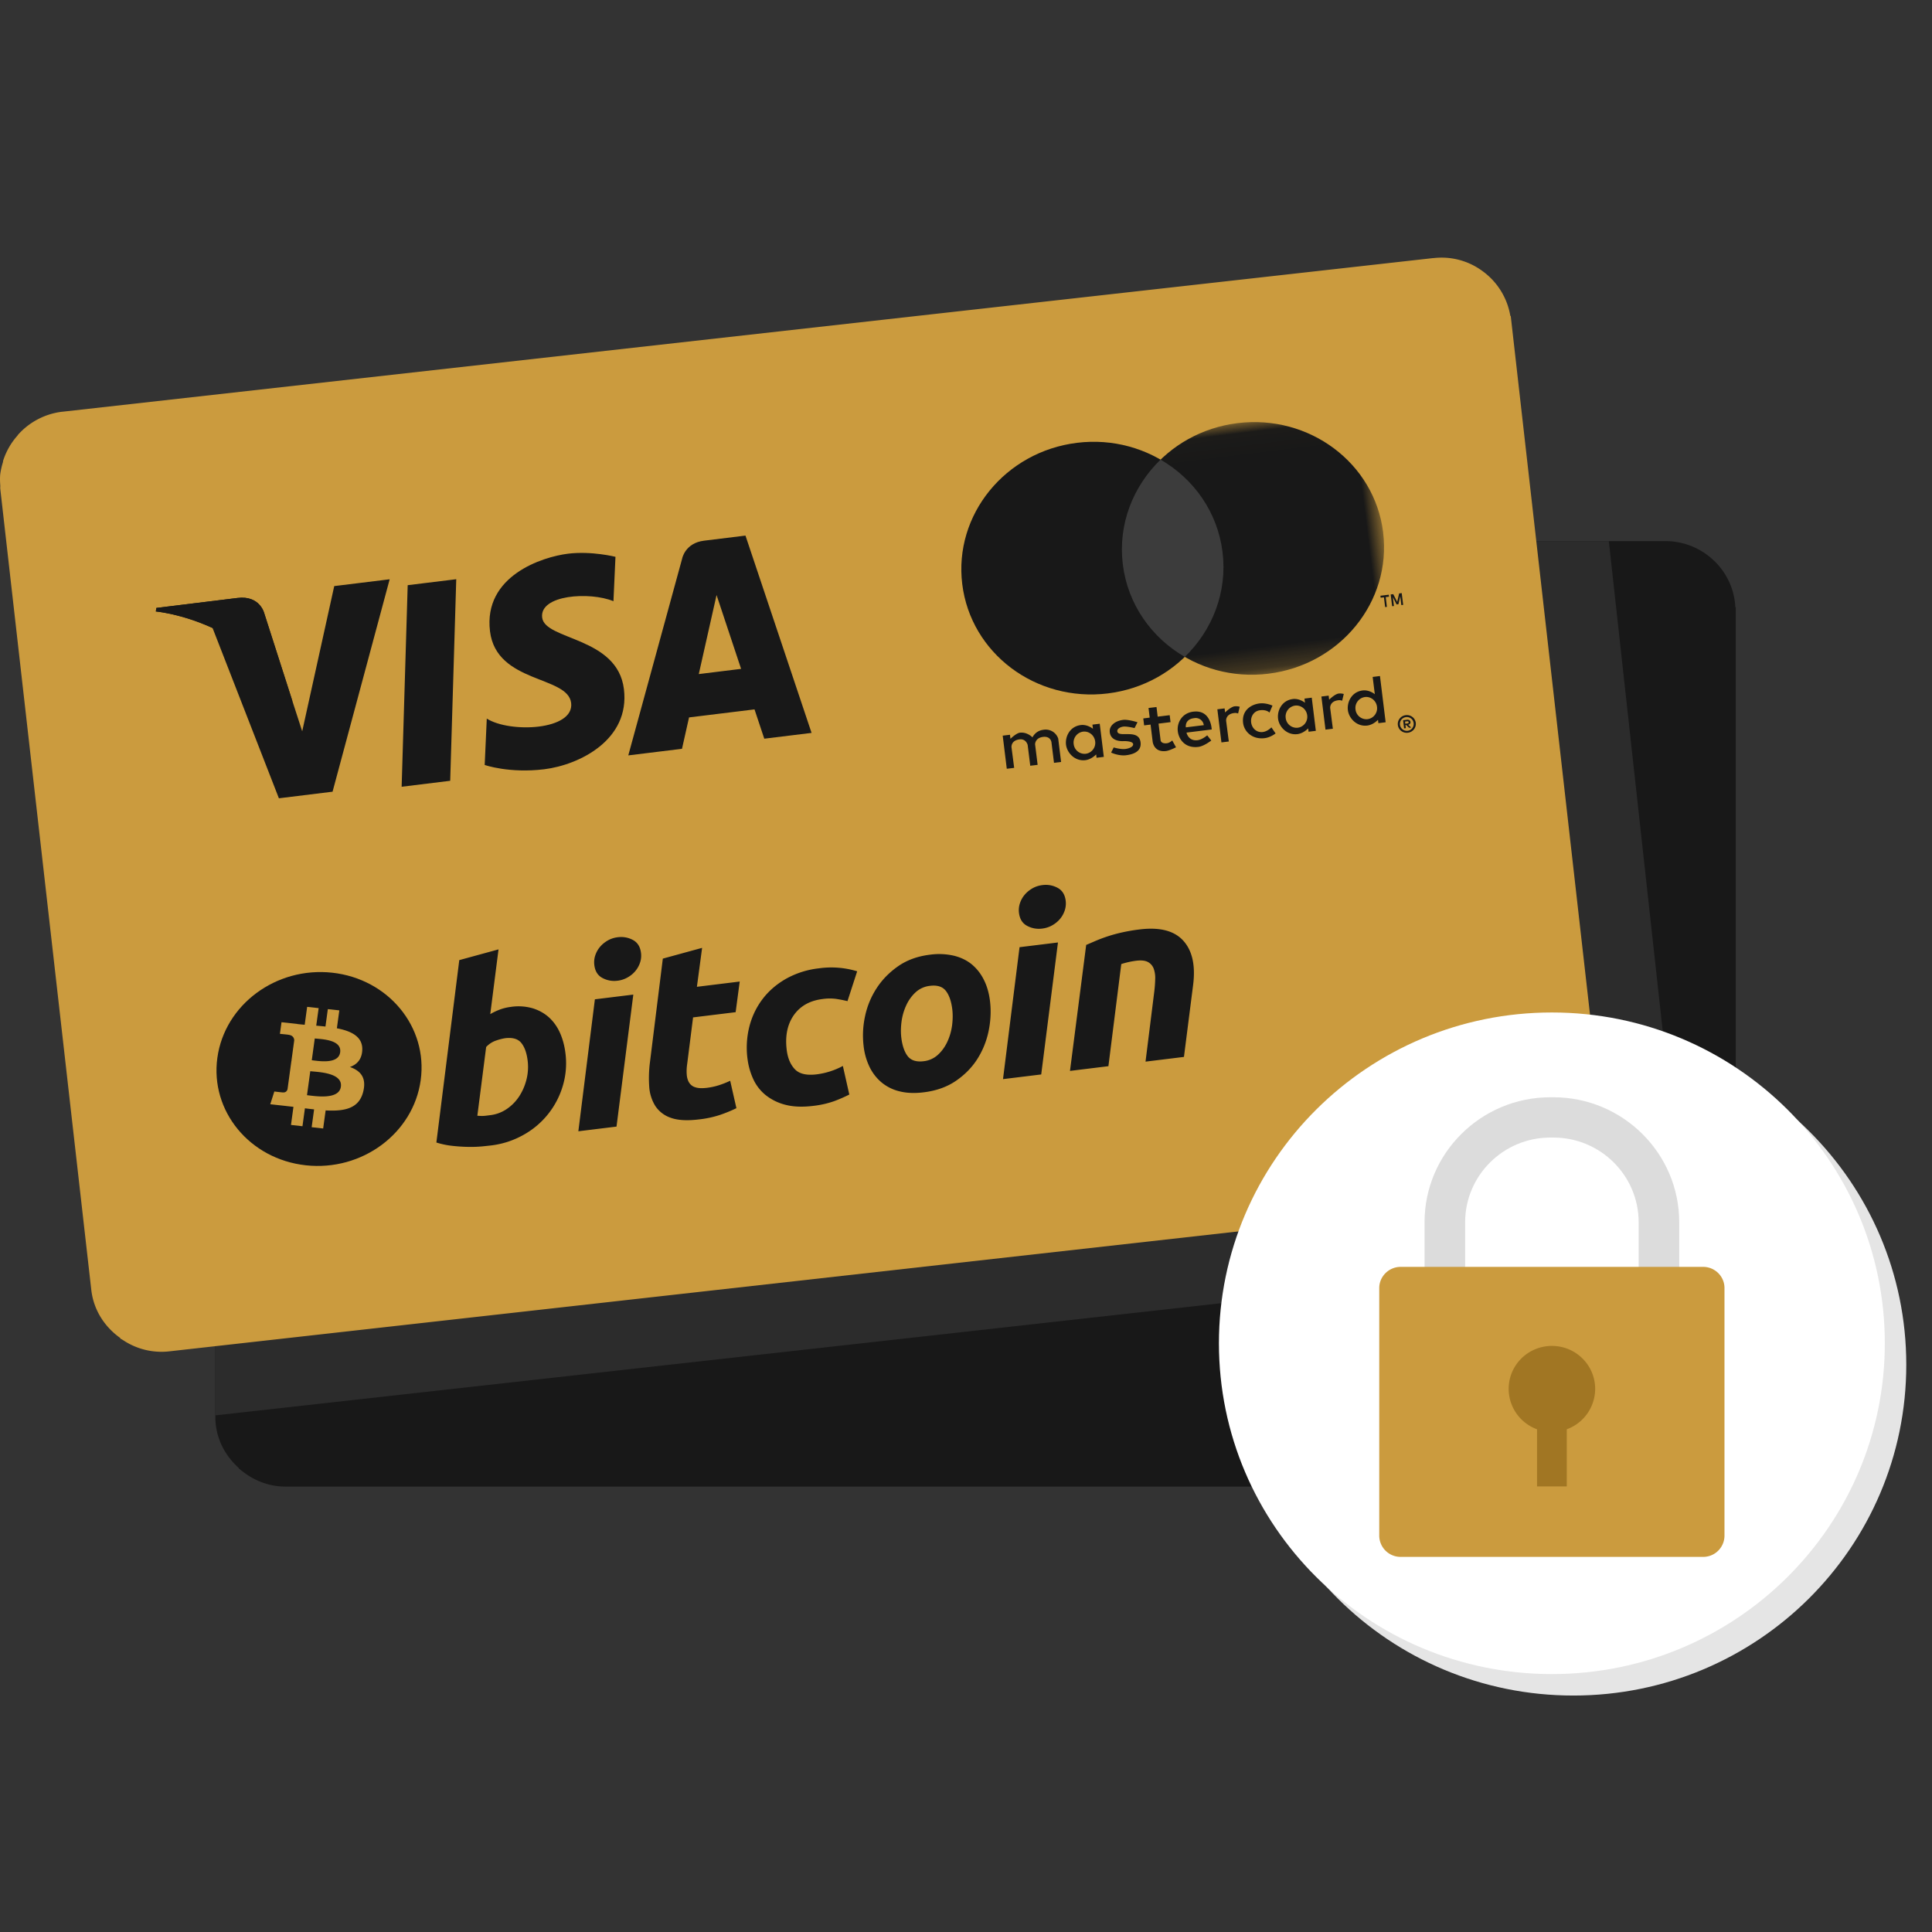 <?xml version="1.0" encoding="UTF-8"?> <svg xmlns="http://www.w3.org/2000/svg" xmlns:xlink="http://www.w3.org/1999/xlink" width="90" height="90" viewBox="0 0 90 90"><rect x="0" y="0" width="90" height="90" fill="#333333" stroke="none"/><title> Secure and easy payment </title><defs><path id="a" d="M12.231.024v11.762H.013V.024z"></path></defs><g fill="none" fill-rule="evenodd"><path d="M80.84 28.296a3.21 3.21 0 0 0-1.06-2.238 3.271 3.271 0 0 0-2.19-.852H13.3c-.822 0-1.565.316-2.139.816-.004.005-.009.005-.012.008-.01.012-.022.019-.034.028l.006.005a3.232 3.232 0 0 0-.789 1.06c-.018.03-.022.066-.037.095-.071.175-.14.349-.184.54a2.68 2.68 0 0 0-.06.538c0 .053-.02.102-.02.154v37.557c0 .951.432 1.787 1.096 2.382l-.012.012c.03.022.055.036.083.06.008.01.02.016.026.028l.004-.003c.568.47 1.28.765 2.072.765h64.29c.22 0 .43-.022.634-.063.143-.03.274-.079.409-.125.052-.014.11-.027.158-.048a3.27 3.27 0 0 0 .507-.257l.014-.006c.926-.576 1.548-1.589 1.548-2.745V28.284l-.02.012z" fill="#181818"></path><path d="M74.946 25.206H13.3c-.424 0-.822.088-1.194.233l-2.076 9.226v31.268l62.11-6.926c.422-.05.84-.141 1.22-.265.277-.084.536-.2.693-.276l.246-.105s.369-.198.466-.256l.118-.03.672-.535a6.419 6.419 0 0 0 2.32-5.705l-2.93-26.63z" fill="#2C2C2C"></path><path d="M70.359 14.728a3.236 3.236 0 0 0-1.31-2.108 3.204 3.204 0 0 0-2.267-.597l-.008-.002L2.9 19.181H2.89a3.276 3.276 0 0 0-2.033 1.052v-.001l-.006.012a.273.273 0 0 0-.031.029l.006.006A3.23 3.23 0 0 0 .16 21.42a.262.262 0 0 0-.02.1 3.573 3.573 0 0 0-.127.553c-.02.179-.013.362 0 .543.004.05-.006.103 0 .155l4.24 37.319c.108.945.63 1.732 1.361 2.247l-.02.013c.033.02.065.036.097.05.008.006.014.015.029.023l.002-.002a3.22 3.22 0 0 0 2.137.533l63.895-7.168a3.26 3.26 0 0 0 .617-.134c.14-.043.272-.11.396-.167.053-.022.105-.042.154-.065.169-.092.323-.198.472-.318l.015-.006c.85-.674 1.357-1.749 1.221-2.898l-4.235-37.321-.019-.167-.016.018z" fill="#CB9B3E"></path><path d="M88.802 63.575c0 8.511-6.943 15.41-15.51 15.41s-15.51-6.899-15.51-15.41c0-8.51 6.943-15.41 15.51-15.41s15.51 6.9 15.51 15.41" fill="#E5E5E5"></path><path d="M87.802 62.575c0 8.511-6.943 15.41-15.51 15.41s-15.51-6.899-15.51-15.41c0-8.51 6.943-15.41 15.51-15.41s15.51 6.9 15.51 15.41" fill="#FFF"></path><path d="M72.22 52.992c-2.186 0-3.968 1.768-3.968 3.944v3.619c0 2.175 1.782 3.944 3.967 3.944h.146c2.19 0 3.97-1.77 3.97-3.944v-3.619c0-2.176-1.78-3.944-3.97-3.944h-.146zm.145 13.383h-.146c-3.23 0-5.858-2.612-5.858-5.82v-3.619c0-3.21 2.628-5.821 5.858-5.821h.146c3.23 0 5.86 2.611 5.86 5.821v3.619c0 3.208-2.63 5.82-5.86 5.82z" fill="#DCDCDC"></path><path d="M80.333 71.54a.992.992 0 0 1-.993.986H65.247a.994.994 0 0 1-.996-.987V60.001c0-.542.45-.985.996-.985H79.34c.547 0 .993.443.993.985V71.54z" fill="#CB9B3E"></path><path d="M74.309 64.7a2.01 2.01 0 0 1-2.015 2.003 2.01 2.01 0 0 1-2.015-2.002c0-1.108.903-2.003 2.015-2.003 1.113 0 2.015.895 2.015 2.003" fill="#A17623"></path><path fill="#A17623" d="M71.601 69.242h1.385V63.68h-1.385z"></path><g fill="#181818"><path d="M18.992 27.26l-.282 9.39 2.262-.278.282-9.39zM15.57 27.302l-1.492 6.765-.442-1.363-1.327-4.14s-.202-.837-1.243-.709l-3.782.465-.025.164s1.187.104 2.643.77l3.09 7.933 2.5-.307 2.66-9.895-2.582.317zM32.552 31.4l.828-3.682 1.143 3.44-1.97.243zm3.05 3.011l2.204-.27-3.079-9.191-1.93.237c-.89.109-1.021.838-1.021.838l-2.508 9.164 2.502-.307.328-1.462 3.05-.374.455 1.365zM28.577 28.006l.094-2.067s-1.107-.28-2.209-.146c-1.19.147-3.953 1.026-3.636 3.615.3 2.435 3.622 2.058 3.78 3.337.156 1.278-2.849 1.415-3.93.73l-.097 2.16s1.137.4 2.774.2c1.637-.202 4.002-1.372 3.712-3.732-.301-2.451-3.678-2.268-3.809-3.334-.13-1.066 2.223-1.216 3.321-.763"></path><path d="M13.636 32.704l-1.328-4.14s-.202-.837-1.242-.709l-3.782.464-.025.165s1.865.162 3.786 1.392c1.836 1.175 2.591 2.828 2.591 2.828"></path></g><g><path d="M19.598 50.316c-.339 2.477-2.735 4.254-5.351 3.968-2.616-.286-4.462-2.527-4.122-5.004.339-2.478 2.735-4.254 5.35-3.968 2.617.286 4.463 2.526 4.123 5.004" fill="#181818"></path><path d="M15.846 49.02c-.079.573-1.02.403-1.322.37l.139-1.014c.302.034 1.265.046 1.183.644m.033 1.603c-.086.63-1.215.434-1.578.395l.153-1.117c.363.04 1.515.065 1.425.722m.997-1.72c.021-.608-.499-.87-1.183-1.002l.114-.834-.535-.058-.111.811c-.141-.015-.286-.028-.43-.041l.113-.817-.536-.059-.114.834c-.116-.01-.23-.021-.342-.033V47.7l-.738-.081-.074.542s.396.036.389.042c.217.024.271.151.278.256l-.13.95a.454.454 0 0 1 .056.01l-.057-.007-.182 1.33c-.019.064-.073.163-.225.147.006.006-.39-.043-.39-.043l-.189.594.698.077.382.044-.115.843.535.06.114-.835c.147.019.289.036.428.05l-.114.83.536.06.115-.842c.908.05 1.567-.097 1.755-.889.152-.638-.129-.96-.624-1.133.33-.116.561-.359.576-.803" fill="#CB9B3E"></path><path d="M22.842 51.948a1.72 1.72 0 0 0 .77-.29c.232-.158.426-.358.58-.595.153-.238.265-.499.336-.784.07-.284.088-.574.052-.87-.045-.362-.144-.637-.297-.826-.153-.188-.403-.261-.747-.22a2.367 2.367 0 0 0-.43.111c-.177.06-.328.16-.459.299l-.41 3.203.128.007a1.392 1.392 0 0 0 .261-.008l.216-.027m.966-5.045a2.4 2.4 0 0 1 1.02.071c.297.095.55.24.763.436.21.197.378.437.502.72.124.285.207.597.248.937a3.658 3.658 0 0 1-.124 1.517 3.852 3.852 0 0 1-1.835 2.285 4.04 4.04 0 0 1-1.524.492c-.072.009-.2.022-.38.041a5.84 5.84 0 0 1-.624.025 7.693 7.693 0 0 1-.756-.046 3.879 3.879 0 0 1-.77-.158l1.067-8.497 1.828-.5-.385 3.016c.15-.088.305-.16.46-.218a2.27 2.27 0 0 1 .51-.12M28.764 45.686a1.156 1.156 0 0 1-.698-.127c-.219-.114-.345-.316-.38-.604a1.023 1.023 0 0 1 .047-.46c.051-.148.126-.28.226-.396.1-.115.22-.212.36-.292.141-.078.296-.128.464-.148.248-.03.48.012.698.127.217.115.344.317.379.603.02.16.004.313-.047.461-.05.148-.126.28-.226.396-.098.116-.22.213-.36.291a1.24 1.24 0 0 1-.463.149zm-.044 6.795l-1.778.218.77-6.147 1.79-.22-.782 6.149zM30.877 44.656l1.83-.501-.242 1.814 1.994-.245-.19 1.427-1.983.243-.272 2.15c-.027.18-.035.346-.024.498.01.153.046.28.108.384a.508.508 0 0 0 .29.223c.13.045.312.054.545.026.192-.024.377-.064.553-.12.176-.056.352-.125.529-.209l.29 1.277c-.23.112-.48.216-.753.31a4.791 4.791 0 0 1-.987.213c-.552.068-.99.043-1.314-.074a1.395 1.395 0 0 1-.727-.556 1.933 1.933 0 0 1-.281-.902 5.705 5.705 0 0 1 .033-1.12l.601-4.838zM34.82 49.315a4.009 4.009 0 0 1 .086-1.484c.12-.475.325-.903.612-1.284.286-.379.651-.696 1.097-.951a4.048 4.048 0 0 1 1.53-.487 4.12 4.12 0 0 1 1.785.138l-.451 1.39a5.947 5.947 0 0 0-.518-.103 2.304 2.304 0 0 0-.64.004c-.593.073-1.039.323-1.341.75-.3.428-.412.968-.332 1.619.047.385.174.686.38.902.205.217.544.296 1.016.238a3.47 3.47 0 0 0 1.22-.391l.3 1.332a6.81 6.81 0 0 1-.719.313 4.418 4.418 0 0 1-.961.215c-.497.061-.926.044-1.286-.048a2.43 2.43 0 0 1-.92-.446 2.058 2.058 0 0 1-.587-.751 3.178 3.178 0 0 1-.27-.956M43.323 45.924a1.177 1.177 0 0 0-.67.3 1.902 1.902 0 0 0-.436.606c-.11.237-.183.489-.22.758-.035.27-.038.52-.01.755.047.378.148.665.3.861.156.195.4.273.737.232a1.17 1.17 0 0 0 .67-.302c.182-.167.328-.37.437-.606.11-.235.183-.488.22-.757.035-.269.038-.521.01-.755-.047-.377-.147-.665-.302-.861-.154-.195-.4-.273-.736-.231m-.292 4.96c-.425.053-.8.037-1.128-.046a2.061 2.061 0 0 1-.837-.415 2.19 2.19 0 0 1-.558-.72 2.996 2.996 0 0 1-.277-.971 4.183 4.183 0 0 1 .066-1.39c.1-.473.28-.909.541-1.309.259-.4.596-.742 1.008-1.028.41-.284.902-.461 1.47-.531a3.1 3.1 0 0 1 1.122.047c.33.082.612.22.844.414.23.195.416.434.556.72.142.285.234.61.279.972.055.453.035.917-.061 1.39-.096.47-.27.906-.522 1.306-.252.399-.586.74-1.002 1.026-.416.285-.917.464-1.501.535M48.546 43.257a1.154 1.154 0 0 1-.698-.127c-.217-.114-.344-.316-.38-.604a1.022 1.022 0 0 1 .048-.46c.05-.148.126-.28.226-.396.1-.115.22-.212.36-.292.14-.078.295-.128.463-.148.249-.03.482.011.699.127.217.115.345.317.38.603.02.16.002.313-.048.461-.05.148-.126.28-.225.396-.1.116-.22.213-.36.291-.142.08-.296.128-.465.149zm-.042 6.795l-1.78.218.77-6.146 1.79-.22-.78 6.148zM50.6 44.017c.13-.053.275-.117.433-.185a7.043 7.043 0 0 1 1.209-.39 8.21 8.21 0 0 1 .852-.146c.938-.115 1.616.063 2.036.534.42.47.568 1.165.446 2.085l-.423 3.32-1.79.22.406-3.25c.025-.202.04-.397.044-.586a1.29 1.29 0 0 0-.066-.487.584.584 0 0 0-.263-.313c-.128-.072-.31-.094-.551-.065a3.85 3.85 0 0 0-.7.156l-.599 4.757-1.79.22.755-5.87z" fill="#181818"></path></g><g><g transform="rotate(-7 192.82 -411.385)"><mask id="b" fill="#fff"><use xlink:href="#a"></use></mask><path d="M12.231 5.905c0 3.248-2.735 5.881-6.11 5.881-3.373 0-6.108-2.633-6.108-5.881S2.748.024 6.122.024s6.11 2.633 6.11 5.88" fill="#181818" mask="url(#b)"></path></g><path d="M56.952 25.721c.395 3.224-1.999 6.171-5.347 6.582-3.35.411-6.385-1.869-6.78-5.093-.397-3.224 1.997-6.17 5.346-6.582 3.349-.411 6.385 1.87 6.78 5.093" fill="#181818"></path><path d="M54.064 21.411c-1.284 1.242-1.988 3.015-1.759 4.88.23 1.866 1.341 3.416 2.887 4.31 1.284-1.241 1.988-3.015 1.759-4.88-.23-1.866-1.341-3.415-2.887-4.31" fill="#3C3C3C"></path><path d="M64.608 28.27l-.055-.455.152-.018-.01-.093-.39.048.011.092.153-.018.056.454.083-.01zm.757-.093l-.068-.548-.12.015-.09.394-.184-.36-.12.014.068.548.084-.01-.05-.414.172.341.088-.01.084-.374.051.415.085-.01zM47.244 35.77l-.344.042-.19-1.543.338-.041.023.188s.268-.266.445-.285c.343-.037.581.218.581.218s.13-.306.505-.352a.616.616 0 0 1 .694.409l.134 1.089-.331.04-.118-.959s-.034-.292-.393-.248c-.371.046-.37.342-.37.342l.119.96-.344.041-.12-.966s-.07-.3-.38-.262c-.405.05-.374.362-.374.362l.125.965zM57.514 32.903c-.176.019-.444.285-.444.285L57.047 33l-.338.042.19 1.542.344-.042-.125-.965s-.031-.311.373-.361a.35.35 0 0 1 .185.022v-.001l.075-.314a.644.644 0 0 0-.237-.02M62.361 32.308c-.176.019-.444.285-.444.285l-.023-.188-.338.042.19 1.542.344-.042-.125-.965s-.03-.312.373-.361a.35.35 0 0 1 .185.022v-.001l.075-.314a.644.644 0 0 0-.237-.02M50.452 34.083c.277-.034.53.17.565.454a.512.512 0 0 1-.438.576.51.51 0 0 1-.563-.453.512.512 0 0 1 .436-.577zm-.104-.307c-.515.064-.733.542-.689.914.046.38.411.782.904.721.288-.035.5-.268.5-.268l.018.157.339-.042-.19-1.544-.34.042.024.194s-.251-.212-.566-.174zM60.33 32.87c.276-.034.53.17.564.454a.512.512 0 0 1-.438.576.51.51 0 0 1-.563-.453.512.512 0 0 1 .437-.577m-.105-.306c-.515.063-.733.541-.688.913.045.38.41.782.904.721.287-.035.499-.268.499-.268l.018.157.339-.041-.19-1.545-.34.042.024.194s-.251-.212-.566-.173M63.582 32.47c.276-.033.53.17.564.455a.512.512 0 0 1-.438.576.51.51 0 0 1-.563-.453.512.512 0 0 1 .437-.577m-.105-.307c-.515.064-.733.542-.688.914.045.38.41.782.904.721.287-.035.499-.268.499-.268l.018.157.339-.042-.265-2.154-.34.042.1.804s-.252-.212-.567-.174M52.46 35.182c-.352.043-.7-.124-.7-.124l.12-.239s.324.098.543.071c.143-.017.377-.09.363-.228-.015-.146-.425-.139-.425-.139s-.605.066-.663-.412c-.037-.3.24-.53.627-.577.224-.028.664.11.664.11l-.137.273s-.338-.085-.509-.07c-.144.013-.31.1-.294.22.04.328 1.002-.148 1.083.513.053.433-.347.562-.673.602M53.503 32.981l.055.449-.3.037.04.324.3-.037.095.776s.038.528.625.456c.162-.02.466-.174.466-.174l-.177-.32s-.114.118-.257.132c-.272.027-.285-.14-.285-.14l-.095-.775.559-.069-.04-.324-.56.068-.054-.448-.372.045zM55.58 33.46l.04-.004a.38.38 0 0 1 .457.325l-.835.102s-.063-.35.338-.422m.012-.31c-.552.069-.774.54-.725.919.05.39.353.798.96.723.26-.032.599-.296.599-.296l-.19-.243s-.228.2-.447.227c-.438.054-.517-.354-.517-.354l1.174-.145s-.026-.932-.854-.83M59.227 33.883l.195.283s-.23.186-.51.22c-.58.072-.954-.308-1.003-.704-.076-.624.414-.87.76-.913.314-.038.608.102.608.102l-.14.325s-.126-.148-.439-.11c-.312.04-.445.318-.415.564.034.275.254.485.544.45.228-.029.4-.217.4-.217M65.545 33.601c.022-.003.04 0 .053.006a.043.043 0 0 1 .023.035c.002.018-.002.031-.014.041a.09.09 0 0 1-.05.02l-.093.01-.012-.1.093-.012zm-.008-.071l-.175.021.046.38.082-.01-.018-.142.037-.005.133.129.097-.012-.142-.128a.154.154 0 0 0 .085-.05.105.105 0 0 0 .023-.08.11.11 0 0 0-.051-.084.176.176 0 0 0-.117-.02zm.039.513a.322.322 0 0 1-.36-.28.318.318 0 0 1 .282-.357.316.316 0 0 1 .355.28.32.32 0 0 1-.277.357zm-.09-.728a.425.425 0 0 0-.283.157.407.407 0 0 0 .071.577.425.425 0 0 0 .592-.073.408.408 0 0 0-.07-.577.421.421 0 0 0-.31-.084z" fill="#181818"></path></g></g></svg> 